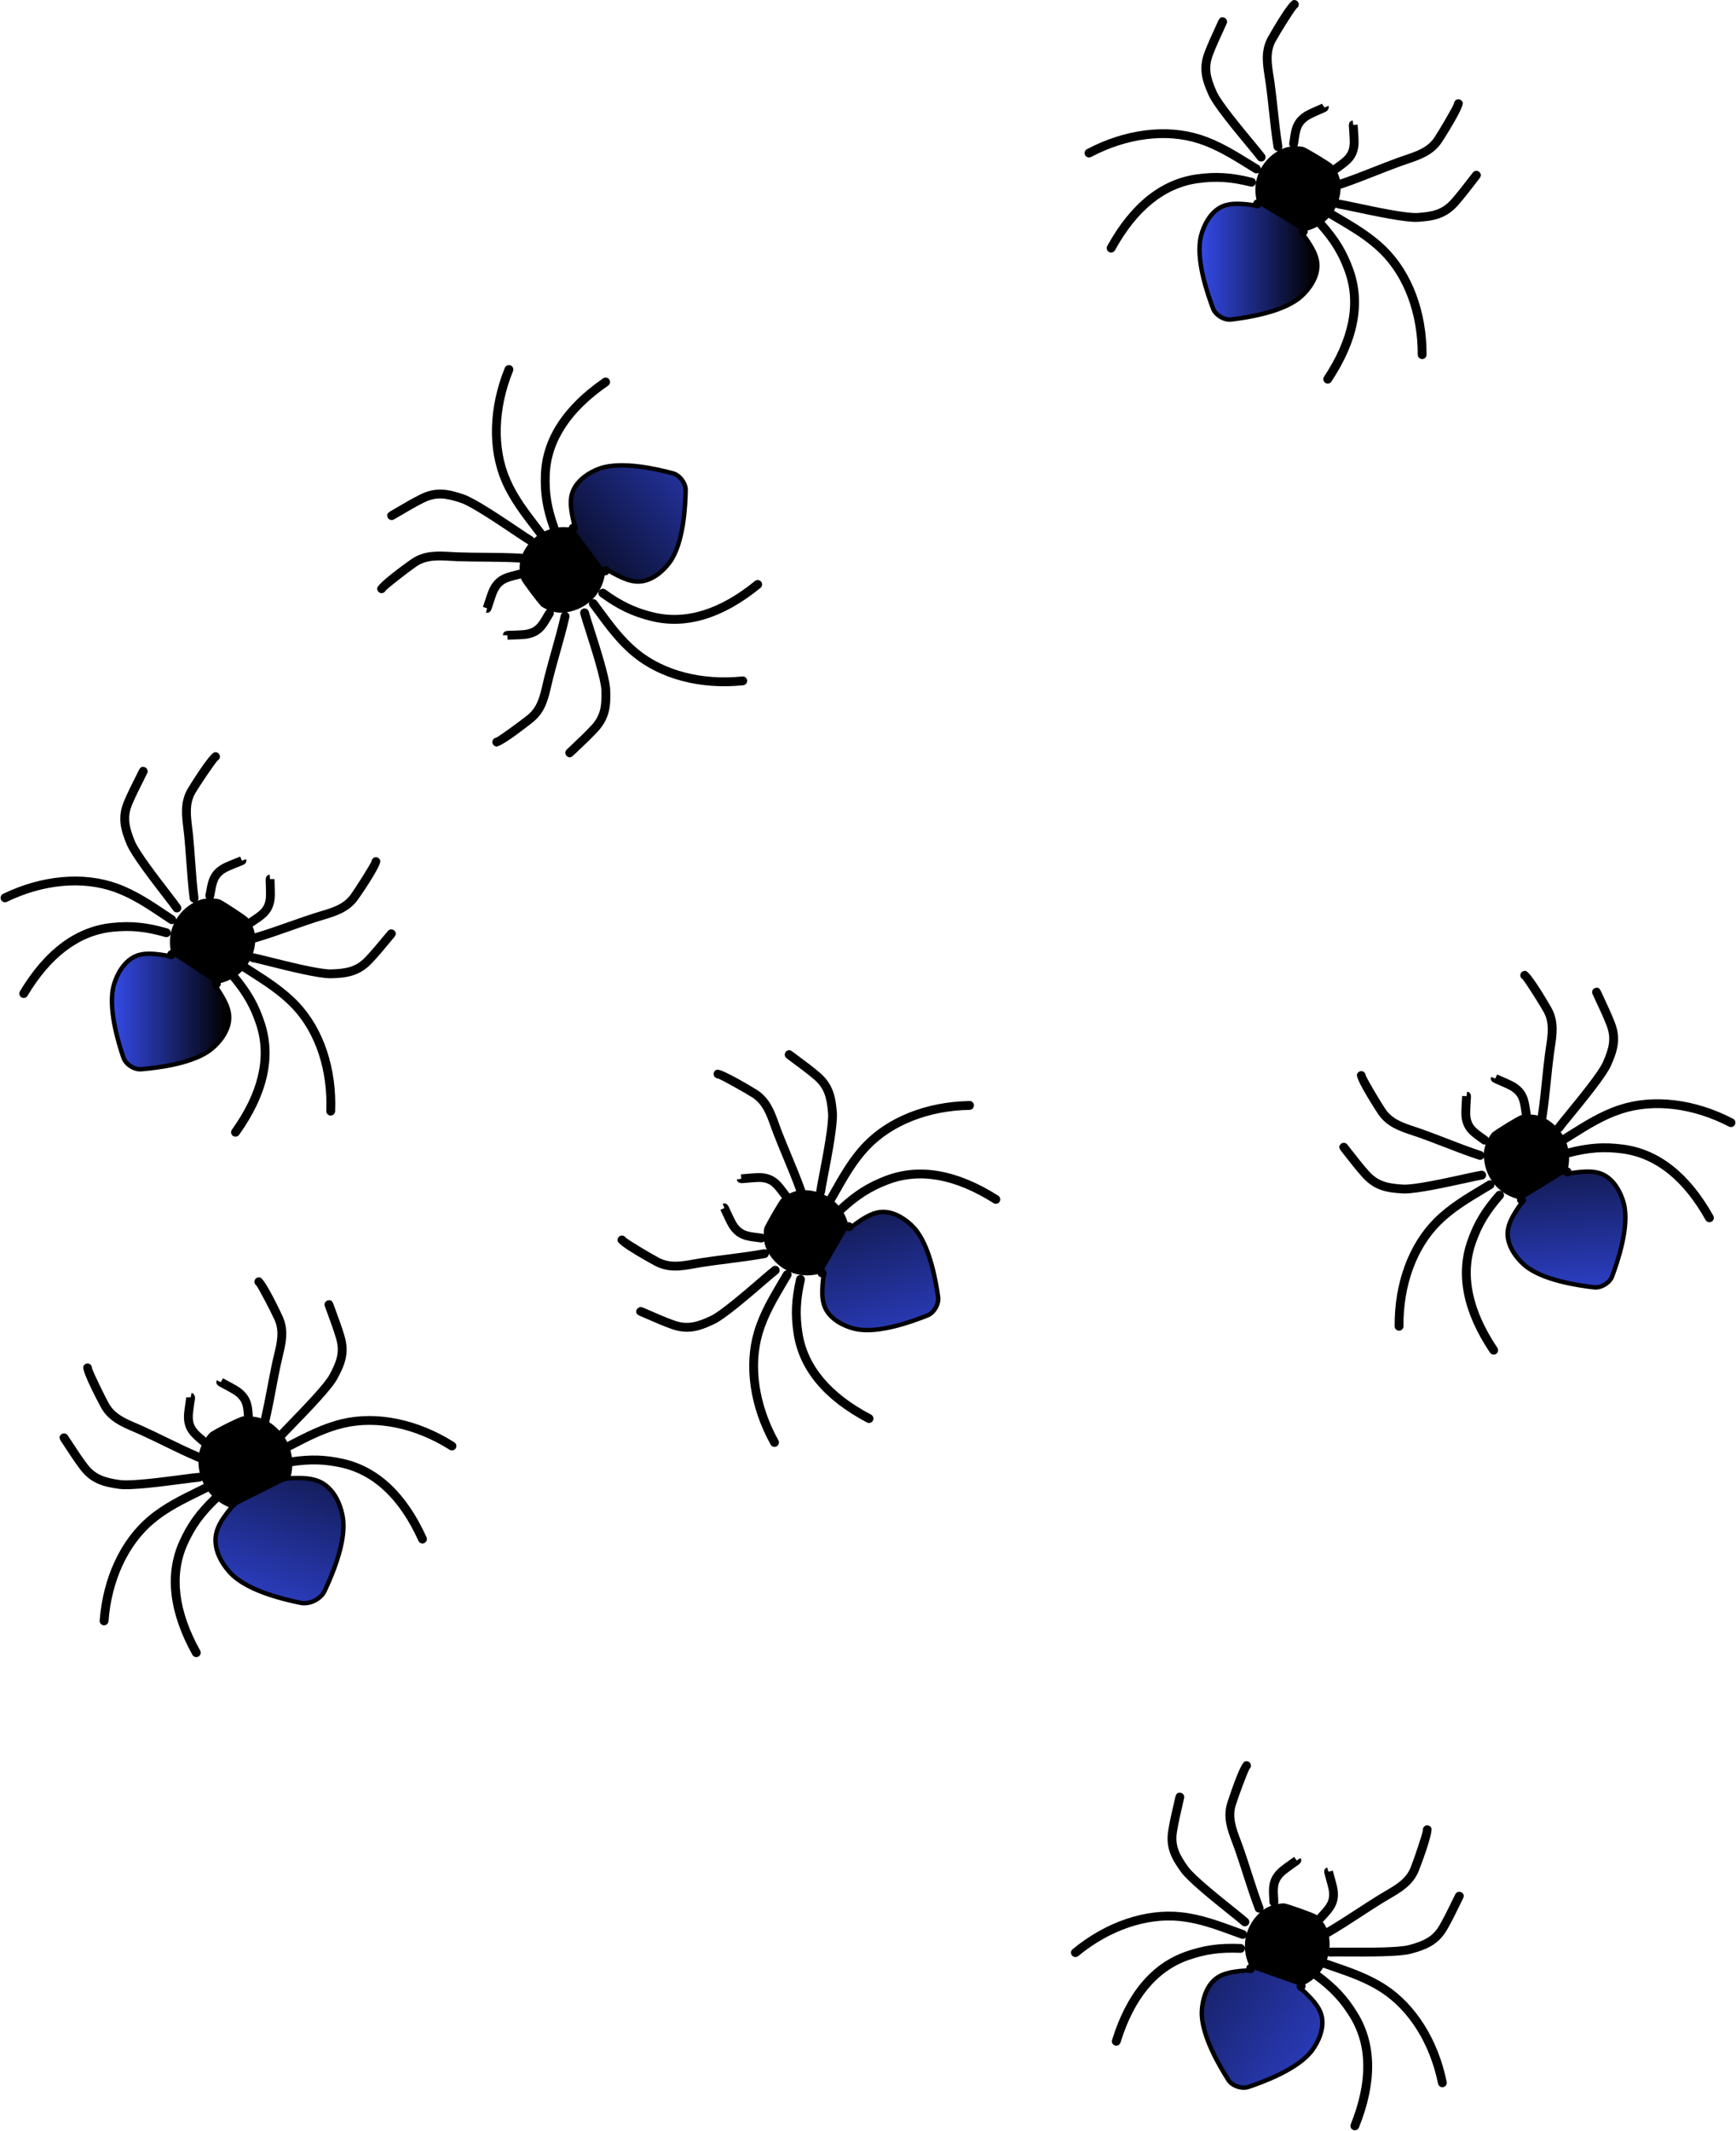 <?xml version="1.0" encoding="UTF-8"?><svg xmlns="http://www.w3.org/2000/svg" xmlns:xlink="http://www.w3.org/1999/xlink" height="496.1" preserveAspectRatio="xMidYMid meet" version="1.0" viewBox="1.5 2.0 404.3 496.1" width="404.3" zoomAndPan="magnify"><g id="change1_1"><path d="M107.631,339.225c-0.105,0.163-0.247,0.288-0.408,0.369c-0.311,0.156-0.696,0.152-1.013-0.049 c-7.992-5.057-16.954-6.927-24.593-5.129c-4.19,0.985-7.917,2.905-11.868,4.945l-0.606,0.312 c0.154,0.53,0.27,1.07,0.344,1.619c4.363-0.632,7.784-0.527,11.838,0.36 c8.272,1.804,14.833,7.945,19.504,18.253c0.227,0.505,0.016,1.097-0.477,1.344 c-0.013,0.006-0.025,0.013-0.038,0.019c-0.517,0.233-1.128,0.004-1.363-0.514 c-4.386-9.682-10.465-15.433-18.065-17.091c-3.856-0.842-7.112-0.929-11.318-0.303 c-0.038,0.759-0.142,1.523-0.335,2.286c0.313-0.013,0.628-0.018,0.943-0.022c2.408-0.04,4.944,0.049,7.126,1.538 c3.239,2.214,4.243,6.275,4.524,7.918c0.706,4.128-0.728,10.038-4.262,17.563c-0.49,1.045-1.445,1.925-2.562,2.487 c-1.116,0.561-2.394,0.802-3.524,0.574c-8.142-1.653-13.74-4.029-16.637-7.063 c-1.152-1.208-3.815-4.438-3.654-8.355c0.108-2.647,1.552-4.731,3.022-6.641c0.188-0.248,0.379-0.496,0.576-0.739 c-0.855-0.354-1.647-0.797-2.368-1.317c-0.028,0.034-0.042,0.076-0.074,0.107 c-3.41,3.276-5.419,6.054-7.161,9.909c-3.206,7.091-2.22,15.398,2.934,24.695 c0.275,0.498,0.095,1.125-0.401,1.401c-0.013,0.006-0.025,0.013-0.038,0.019c-0.492,0.247-1.093,0.063-1.363-0.42 c-5.485-9.898-6.498-18.828-3.008-26.544c1.852-4.101,3.98-7.052,7.575-10.508 c-0.295-0.308-0.571-0.632-0.828-0.97l-1.675,0.822c-3.985,1.949-7.758,3.795-11.05,6.572 c-6.001,5.057-9.849,13.364-10.56,22.794c-0.028,0.374-0.254,0.686-0.565,0.842 c-0.162,0.081-0.347,0.12-0.54,0.107c-0.567-0.044-0.992-0.537-0.949-1.105 c0.752-9.976,4.866-18.801,11.287-24.213c3.484-2.941,7.553-4.923,11.472-6.847l1.48-0.726 c-0.135-0.269-0.259-0.544-0.373-0.824c-0.071,0.066-0.15,0.122-0.237,0.166 c-0.12,0.06-0.254,0.099-0.398,0.108c-0.63,0.04-2.076,0.231-3.906,0.471 c-4.81,0.633-12.082,1.589-14.854,1.197c-3.432-0.485-6.482-1.162-9.041-4.566 c-1.276-1.701-2.457-3.487-3.541-5.165l-0.404-0.607c-0.865-1.296-1.071-1.602-0.567-2.202 c0.367-0.43,1.013-0.491,1.452-0.124c0.104,0.09,0.188,0.194,0.247,0.308c0.086,0.135,0.346,0.523,0.579,0.875 l0.423,0.636c1.062,1.643,2.218,3.393,3.457,5.043c1.903,2.534,4.082,3.255,7.683,3.763 c2.493,0.354,9.881-0.618,14.297-1.199c1.881-0.246,3.369-0.442,4.045-0.485c0.074-0.005,0.14,0.019,0.21,0.029 c-0.195-0.837-0.301-1.712-0.315-2.613c-0.072-0.013-0.144-0.009-0.214-0.039c-2.667-1.129-5.309-2.415-7.866-3.66 c-1.83-0.892-3.659-1.782-5.508-2.622c-0.516-0.234-1.035-0.457-1.553-0.678c-2.843-1.215-5.786-2.473-7.521-5.584 c-0.047-0.084-4.593-8.437-4.136-9.623c0.112-0.283,0.351-0.516,0.645-0.619c0.538-0.183,1.123,0.106,1.305,0.645 c0.041,0.121,0.058,0.245,0.055,0.364c0.344,1.11,2.919,6.409,3.932,8.232c1.39,2.497,3.886,3.563,6.53,4.691 c0.531,0.228,1.067,0.457,1.597,0.698c1.863,0.846,3.708,1.746,5.554,2.643c2.401,1.17,4.88,2.367,7.359,3.432 c0.12-0.556,0.302-1.117,0.545-1.67l-0.627-0.54c-1.799-1.533-3.499-2.981-3.466-6.279 c0.004-0.637,0.183-2.072,0.541-4.386l1.042-0.013l0.184-1.022c0.55,0.1,0.894,0.798,0.807,1.35 c-0.443,2.862-0.514,3.791-0.515,4.089c-0.025,2.337,1.016,3.223,2.74,4.692l0.334,0.288 c0.259-0.362,0.535-0.713,0.841-1.04c0.59-0.636,6.901-3.808,7.763-3.901c0.08-0.009,0.161-0.001,0.241-0.007 c-0.148-2.231-0.25-3.588-2.125-4.953c-0.287-0.209-1.133-0.724-3.54-1.997 c-0.948-0.502-0.82-1.139-0.657-1.472l1.85,0.904l-0.924-0.456l0.505-0.897l0.188,0.101 c1.308,0.691,3.121,1.665,3.792,2.154c2.664,1.942,2.811,4.17,2.968,6.529l0.009,0.13 c0.662,0.076,1.298,0.21,1.902,0.407c0.537-2.359,1.009-4.761,1.451-7.106c0.382-2.017,0.761-4.035,1.194-6.034 c0.123-0.57,0.259-1.136,0.393-1.699c0.672-2.795,1.306-5.434,0.131-8.041c-0.857-1.898-3.573-7.127-4.258-8.066 c-0.097-0.068-0.186-0.156-0.26-0.261c-0.323-0.468-0.206-1.109,0.262-1.432c0.259-0.175,0.588-0.228,0.882-0.148 c1.225,0.341,5.214,8.974,5.253,9.06c1.462,3.251,0.715,6.362-0.006,9.369c-0.132,0.548-0.263,1.098-0.383,1.651 c-0.429,1.985-0.807,3.983-1.183,5.984c-0.472,2.504-0.973,5.079-1.562,7.612c0.891,0.589,1.676,1.265,2.356,2.006 c0.538-0.574,1.281-1.342,2.167-2.257c3.101-3.197,8.29-8.545,9.494-10.757c1.743-3.196,2.462-5.373,1.566-8.411 c-0.585-1.979-1.299-3.951-1.985-5.785l-0.257-0.717c-0.143-0.396-0.299-0.838-0.356-0.987 c-0.056-0.116-0.089-0.245-0.1-0.382c-0.033-0.571,0.402-1.055,0.966-1.091c0.782-0.047,0.905,0.301,1.429,1.769 l0.245,0.685c0.701,1.873,1.429,3.886,2.033,5.925c1.202,4.081-0.073,6.934-1.731,9.98 c-1.339,2.458-6.446,7.722-9.825,11.204c-1.026,1.058-1.864,1.923-2.374,2.48c0.201,0.317,0.39,0.638,0.557,0.97 l0.414-0.213c3.882-1.996,7.901-4.079,12.34-5.119c8.175-1.923,17.711,0.042,26.165,5.392 C107.793,338.108,107.934,338.744,107.631,339.225z M291.902,36.133c1.177,1.422,2.108,2.544,2.478,3.057 c0.084,0.117,0.188,0.21,0.303,0.28c0.342,0.207,0.789,0.203,1.134-0.045c0.462-0.332,0.567-0.976,0.235-1.437 c-0.396-0.55-1.354-1.705-2.563-3.167c-2.842-3.43-7.596-9.167-8.623-11.467 c-1.486-3.32-2.035-5.548-0.903-8.508c0.738-1.927,1.604-3.837,2.43-5.611l0.313-0.697 c0.173-0.384,0.364-0.811,0.432-0.956c0.065-0.111,0.108-0.237,0.129-0.373c0.077-0.567-0.319-1.081-0.878-1.163 c-0.776-0.108-0.926,0.23-1.563,1.651l-0.299,0.665c-0.844,1.811-1.727,3.761-2.489,5.747 c-1.52,3.978-0.471,6.92,0.946,10.084C284.127,26.749,288.806,32.397,291.902,36.133z M254.586,38.521 c0.298,0.18,0.682,0.205,1.013,0.03c8.363-4.417,17.444-5.579,24.918-3.189c4.103,1.309,7.674,3.521,11.445,5.858 l1.629,1.006c0.002,0.001,0.003,0.002,0.005,0.003c0.342,0.207,0.752,0.181,1.071-0.016 c-0.805,1.916-1.024,4.068-0.559,6.237c-0.251,0.065-0.478,0.222-0.623,0.462c-0.063,0.104-0.095,0.216-0.118,0.329 c-0.465-0.072-0.934-0.129-1.401-0.172c-2.259-0.216-4.578-0.328-6.62,0.843c-2.437,1.397-3.976,4.259-4.642,6.9 c-1.389,5.495,1.573,13.879,2.836,17.227c0.653,1.729,2.91,3.094,4.742,2.869 c3.552-0.436,12.355-1.703,16.577-5.485c2.028-1.818,3.848-4.509,3.954-7.316c0.09-2.351-1.087-4.354-2.325-6.253 c-0.257-0.396-0.525-0.785-0.804-1.164c0.088-0.072,0.173-0.152,0.235-0.256c0.145-0.239,0.178-0.513,0.12-0.765 c0.796-0.222,1.542-0.532,2.238-0.91c0.027,0.04,0.039,0.086,0.072,0.122c3.144,3.532,4.929,6.459,6.364,10.439 c2.641,7.317,1.006,15.524-4.857,24.39c-0.314,0.475-0.183,1.114,0.29,1.428c0.012,0.007,0.024,0.015,0.036,0.022 c0.471,0.285,1.085,0.149,1.392-0.312c6.241-9.441,7.95-18.263,5.075-26.227 c-1.517-4.21-3.398-7.308-6.676-11.006c0.336-0.281,0.649-0.587,0.946-0.907l1.509,0.893 c3.829,2.26,7.438,4.393,10.502,7.417c5.587,5.511,8.773,14.093,8.745,23.55c-0.001,0.375,0.2,0.704,0.497,0.883 c0.155,0.094,0.336,0.147,0.53,0.149c0.568,0.001,1.031-0.457,1.033-1.027c0.03-10.004-3.381-19.124-9.359-25.022 c-3.243-3.205-7.145-5.499-10.901-7.724l-1.308-0.774c0.153-0.251,0.294-0.51,0.426-0.775 c0.041,0.034,0.077,0.073,0.122,0.101c0.115,0.07,0.246,0.118,0.389,0.139c0.625,0.089,2.051,0.393,3.857,0.775 c4.746,1.007,11.921,2.53,14.714,2.356c3.461-0.217,6.555-0.655,9.37-3.845c1.405-1.597,2.722-3.284,3.935-4.874 l0.449-0.572c0.964-1.224,1.193-1.513,0.737-2.151c-0.331-0.459-0.972-0.569-1.438-0.238 c-0.11,0.081-0.202,0.179-0.27,0.288c-0.096,0.128-0.386,0.495-0.646,0.827l-0.47,0.599 c-1.188,1.556-2.478,3.211-3.842,4.759c-2.095,2.375-4.321,2.925-7.954,3.15 c-2.513,0.158-9.803-1.389-14.159-2.314c-1.857-0.392-3.325-0.704-3.995-0.8 c-0.035-0.005-0.066,0.007-0.1,0.006c0.237-0.819,0.381-1.682,0.428-2.576c0.066-0.008,0.131,0.002,0.196-0.02 c2.747-0.916,5.482-1.993,8.128-3.034c1.894-0.746,3.787-1.49,5.696-2.183c0.532-0.193,1.067-0.374,1.602-0.554 c2.929-0.989,5.962-2.013,7.936-4.981c0.052-0.079,5.238-8.05,4.875-9.268c-0.089-0.291-0.309-0.542-0.595-0.668 c-0.522-0.224-1.127,0.018-1.352,0.541c-0.05,0.118-0.077,0.24-0.083,0.359 c-0.43,1.079-3.412,6.161-4.563,7.897c-1.582,2.382-4.153,3.25-6.878,4.168c-0.547,0.186-1.099,0.372-1.647,0.571 c-1.924,0.698-3.834,1.45-5.744,2.201c-2.529,0.996-5.14,2.016-7.74,2.894c-0.128-0.54-0.315-1.071-0.549-1.581 c0.041-0.023,0.086-0.037,0.124-0.067l0.815-0.597c1.913-1.388,3.721-2.698,3.948-5.987 c0.057-0.828-0.083-2.882-0.194-4.357l-0.014-0.213l-1.029,0.05l0.106,1.025l-0.219-2.047 c-0.369,0.04-0.976,0.27-0.897,1.34c0.203,2.715,0.217,3.705,0.193,4.06c-0.16,2.331-1.267,3.132-3.101,4.462 l-0.785,0.576c-0.041-0.053-0.079-0.111-0.12-0.163c-0.376-0.474-6.226-4.013-6.821-4.126 c-0.449-0.086-0.92-0.137-1.398-0.155c0.084-0.122,0.149-0.258,0.174-0.414l0.156-1.036 c0.327-2.242,0.522-3.595,2.514-4.817c0.253-0.157,1.077-0.592,3.736-1.74c0.514-0.22,0.922-0.883,0.714-1.401 l-0.963,0.388l-0.566-0.875c-2.15,0.928-3.46,1.54-4.001,1.875c-2.809,1.727-3.131,3.937-3.471,6.275 l-0.151,0.999c-0.052,0.314,0.047,0.617,0.241,0.84c-0.711,0.099-1.393,0.296-2.022,0.584 c0.14-0.209,0.209-0.466,0.166-0.734c-0.455-2.803-0.769-5.698-1.072-8.5c-0.223-2.041-0.443-4.082-0.718-6.109 c-0.078-0.578-0.17-1.153-0.259-1.724c-0.452-2.839-0.877-5.519,0.497-8.025c1.004-1.827,4.12-6.828,4.877-7.709 c0.102-0.06,0.198-0.141,0.279-0.24c0.358-0.441,0.292-1.09-0.149-1.448c-0.244-0.195-0.568-0.273-0.868-0.217 c-1.247,0.244-5.9,8.538-5.946,8.623c-1.711,3.124-1.21,6.285-0.726,9.339c0.089,0.556,0.176,1.115,0.253,1.676 c0.273,2.012,0.493,4.034,0.711,6.058c0.306,2.827,0.623,5.749,1.087,8.607c0.05,0.31,0.234,0.565,0.484,0.716 c0.153,0.093,0.332,0.129,0.517,0.132c-1.726,1.042-3.073,2.453-3.967,4.085c-0.029-0.311-0.183-0.607-0.47-0.783 l-1.62-1.001c-3.714-2.294-7.558-4.684-11.902-6.069c-7.999-2.557-17.66-1.343-26.506,3.328 c-0.504,0.266-0.695,0.889-0.43,1.392C254.299,38.291,254.431,38.427,254.586,38.521z M292.721,45.427 c0.551,0.138,1.111-0.198,1.248-0.749c0.138-0.551-0.195-1.112-0.749-1.248 c-4.865-1.215-8.504-1.45-12.978-0.833c-8.39,1.15-15.412,6.761-20.872,16.672 c-0.266,0.486-0.102,1.092,0.37,1.378c0.012,0.007,0.024,0.015,0.036,0.022c0.498,0.273,1.124,0.092,1.399-0.406 c5.128-9.31,11.637-14.566,19.347-15.625C284.712,44.06,288.133,44.283,292.721,45.427z M340.678,442.708 c-0.132,0.116-0.23,0.259-0.288,0.413c-0.065,0.141-0.269,0.548-0.456,0.922l-0.35,0.704 c-0.844,1.754-1.769,3.628-2.803,5.436c-1.568,2.749-3.628,3.736-7.153,4.692 c-2.432,0.66-9.89,0.618-14.347,0.592c-1.892-0.011-3.387-0.021-4.062,0.021 c-0.035,0.002-0.064,0.021-0.098,0.026c0.067-0.843,0.034-1.708-0.098-2.586c0.062-0.021,0.123-0.047,0.182-0.081 c2.501-1.451,4.959-3.055,7.337-4.605c1.709-1.114,3.415-2.229,5.149-3.294c0.483-0.297,0.971-0.582,1.457-0.865 c2.672-1.562,5.436-3.175,6.769-6.482c0.035-0.089,3.506-8.943,2.903-10.06c-0.147-0.27-0.421-0.474-0.721-0.534 c-0.56-0.109-1.1,0.251-1.212,0.808c-0.024,0.124-0.027,0.247-0.006,0.365c-0.205,1.144-2.099,6.721-2.874,8.654 c-1.07,2.651-3.415,4.021-5.897,5.47c-0.5,0.292-1.002,0.585-1.497,0.89c-1.748,1.076-3.472,2.199-5.196,3.324 c-2.271,1.482-4.619,3.006-6.983,4.389c-0.237-0.508-0.531-0.996-0.868-1.453c0.036-0.031,0.085-0.039,0.117-0.077 l0.678-0.748c1.595-1.744,3.102-3.394,2.657-6.664c-0.11-0.816-0.658-2.789-1.06-4.204l-0.063-0.225 l-0.997,0.254l-0.32-0.979c-0.43,0.141-0.882,0.517-0.599,1.512c0.595,2.094,0.932,3.411,1.001,3.918 c0.313,2.314-0.611,3.324-2.139,4.997l-0.65,0.72c-0.051-0.044-0.1-0.093-0.151-0.136 c-0.464-0.388-6.908-2.673-7.513-2.664c-0.459,0.006-0.932,0.052-1.406,0.131c0.059-0.137,0.1-0.284,0.093-0.443 l-0.056-1.044c-0.134-2.262-0.216-3.626,1.49-5.227c0.258-0.245,1.035-0.864,3.265-2.429 c0.908-0.635,0.626-1.286,0.462-1.538l-0.862,0.561l-0.011,0.006l-0.601-0.834l-0.169,0.119 c-1.213,0.851-2.892,2.044-3.498,2.614c-2.406,2.258-2.274,4.489-2.132,6.848l0.053,1.009 c0.014,0.321,0.181,0.589,0.419,0.768c-0.681,0.241-1.313,0.573-1.875,0.984c0.094-0.232,0.11-0.497,0.013-0.751 c-1.012-2.655-1.905-5.431-2.768-8.114c-0.628-1.952-1.256-3.905-1.934-5.833 c-0.194-0.548-0.398-1.091-0.601-1.63c-1.016-2.692-1.975-5.233-1.134-7.968c0.615-1.99,2.656-7.514,3.218-8.533 c0.091-0.08,0.167-0.178,0.226-0.289c0.264-0.504,0.069-1.128-0.434-1.39c-0.271-0.142-0.593-0.159-0.896-0.037 c-1.173,0.49-4.052,9.552-4.082,9.644c-1.048,3.408,0.083,6.403,1.177,9.301c0.197,0.524,0.396,1.051,0.583,1.585 c0.673,1.913,1.295,3.846,1.917,5.781c0.871,2.708,1.772,5.511,2.805,8.219c0.179,0.471,0.669,0.717,1.149,0.628 c-1.479,1.369-2.514,3.022-3.06,4.8c-0.091-0.299-0.301-0.558-0.617-0.673l-1.784-0.652 c-4.107-1.505-8.355-3.062-12.889-3.542c-8.346-0.887-17.568,2.246-25.288,8.609 c-0.44,0.362-0.501,1.01-0.14,1.448c0.36,0.436,1.01,0.501,1.448,0.14c7.301-6.012,15.96-8.983,23.764-8.149 c4.28,0.454,8.223,1.899,12.397,3.429l1.793,0.653c0.222,0.081,0.454,0.079,0.662,0.013 c0.143-0.045,0.274-0.124,0.386-0.228c-0.398,2.035-0.176,4.181,0.715,6.207c-0.232,0.115-0.423,0.313-0.517,0.577 c-0.041,0.115-0.05,0.231-0.05,0.346c-0.47,0.024-0.941,0.062-1.407,0.115 c-2.256,0.245-4.55,0.603-6.314,2.162c-2.105,1.861-3.035,4.974-3.154,7.695 c-0.251,5.662,4.342,13.276,6.255,16.3c0.989,1.562,3.474,2.443,5.224,1.852 c3.391-1.144,11.757-4.162,15.129-8.718c1.619-2.189,2.858-5.193,2.396-7.964 c-0.386-2.321-1.944-4.045-3.539-5.656c-0.335-0.339-0.678-0.669-1.032-0.986c0.072-0.089,0.148-0.177,0.189-0.292 c0.093-0.263,0.071-0.537-0.037-0.772c0.734-0.378,1.401-0.831,2.006-1.341c0.034,0.034,0.055,0.076,0.095,0.106 c3.792,2.821,6.13,5.328,8.34,8.938c4.065,6.636,4.122,15.002,0.168,24.869 c-0.212,0.527,0.045,1.127,0.572,1.339c0.232,0.093,0.476,0.095,0.696,0.025c0.282-0.09,0.524-0.302,0.643-0.597 c4.209-10.505,4.1-19.492-0.324-26.71c-2.335-3.82-4.802-6.474-8.759-9.434 c0.273-0.343,0.517-0.706,0.743-1.08l1.658,0.571c4.202,1.441,8.172,2.801,11.78,5.145 c6.585,4.269,11.44,12.033,13.322,21.299c0.112,0.557,0.657,0.916,1.214,0.803 c0.038-0.008,0.073-0.017,0.109-0.028c0.494-0.157,0.801-0.665,0.694-1.185 c-1.989-9.804-7.173-18.048-14.218-22.618c-3.82-2.48-8.098-3.946-12.234-5.363l-1.438-0.497 c0.1-0.28,0.187-0.564,0.263-0.853c0.165,0.09,0.346,0.152,0.546,0.14c0.629-0.04,2.082-0.03,3.921-0.019 c4.856,0.028,12.196,0.07,14.9-0.662c0.537-0.148,1.066-0.297,1.579-0.461c2.694-0.858,5.052-2.099,6.821-5.199 c1.067-1.865,2.009-3.776,2.873-5.568l0.334-0.674c0.687-1.375,0.811-1.621,0.356-2.15 C341.756,442.381,341.106,442.341,340.678,442.708z M287.666,447.728c1.4,1.122,2.607,2.09,3.055,2.503 c0.283,0.26,0.67,0.333,1.011,0.225c0.165-0.052,0.32-0.148,0.444-0.283c0.386-0.418,0.36-1.071-0.058-1.454 c-0.501-0.461-1.675-1.404-3.163-2.597c-3.471-2.782-9.28-7.437-10.749-9.479 c-2.125-2.955-3.112-5.027-2.6-8.151c0.334-2.037,0.797-4.082,1.246-5.985l0.162-0.712 c0.091-0.417,0.195-0.891,0.236-1.054c0.041-0.123,0.06-0.255,0.052-0.394c-0.037-0.566-0.525-0.998-1.094-0.962 c-0.772,0.054-0.863,0.416-1.205,1.967l-0.153,0.68c-0.46,1.942-0.933,4.028-1.274,6.129 c-0.687,4.197,0.932,6.869,2.959,9.687C278.168,440.115,283.884,444.697,287.666,447.728z M290.356,456.676 c0.571,0.023,1.048-0.418,1.073-0.985c0.024-0.569-0.418-1.049-0.985-1.073 c-5.004-0.208-8.608,0.309-12.88,1.804c-7.983,2.823-13.729,9.733-17.076,20.54 c-0.169,0.543,0.135,1.12,0.678,1.288c0.208,0.065,0.422,0.06,0.617-0.003c0.308-0.098,0.569-0.342,0.671-0.676 c3.144-10.151,8.458-16.615,15.795-19.207C282.236,456.968,285.635,456.478,290.356,456.676z M233.976,280.387 c-9.555-6.06-18.408-7.598-26.318-4.568c-4.177,1.598-7.239,3.537-10.876,6.885 c-0.288-0.331-0.599-0.637-0.925-0.928l0.871-1.534c2.184-3.865,4.245-7.516,7.207-10.635 c5.403-5.692,13.924-9.044,23.377-9.197c0.569-0.01,1.024-0.478,1.013-1.046c-0.01-0.569-0.505-1.082-1.046-1.014 c-10.003,0.163-19.058,3.748-24.837,9.838c-3.137,3.302-5.359,7.237-7.508,11.041l-0.754,1.331 c-0.256-0.149-0.519-0.287-0.789-0.414c0.118-0.145,0.21-0.314,0.234-0.513c0.074-0.605,0.366-2.125,0.704-3.885 c0.913-4.761,2.294-11.958,2.067-14.743c-0.28-3.457-0.776-6.541-4.023-9.298 c-1.619-1.369-3.332-2.652-4.946-3.837l-0.573-0.432c-1.251-0.947-1.508-1.142-2.129-0.734 c-0.472,0.316-0.601,0.955-0.285,1.428c0.086,0.129,0.195,0.231,0.32,0.308c0.131,0.092,0.513,0.384,0.853,0.641 l0.599,0.45c1.583,1.16,3.261,2.419,4.832,3.746c2.417,2.053,3.008,4.269,3.304,7.894 c0.203,2.505-1.2,9.818-2.039,14.188c-0.358,1.872-0.643,3.35-0.724,4.023 c-0.004,0.035,0.009,0.066,0.008,0.1c-0.823-0.222-1.687-0.348-2.582-0.378 c-0.01-0.065-0.005-0.129-0.028-0.193c-0.967-2.725-2.093-5.435-3.183-8.057 c-0.784-1.884-1.566-3.766-2.296-5.664c-0.203-0.527-0.394-1.06-0.583-1.587 c-1.048-2.913-2.127-5.928-5.135-7.842c-0.082-0.052-8.182-5.043-9.358-4.699 c-0.291,0.092-0.543,0.324-0.657,0.607c-0.215,0.525,0.038,1.126,0.565,1.341c0.119,0.048,0.241,0.072,0.362,0.076 c1.09,0.41,6.227,3.294,7.983,4.412c2.413,1.536,3.332,4.094,4.303,6.8c0.195,0.543,0.39,1.088,0.599,1.631 c0.736,1.914,1.526,3.814,2.316,5.714c1.041,2.505,2.11,5.091,3.038,7.669c-0.54,0.139-1.07,0.337-1.578,0.583 c-0.024-0.041-0.033-0.087-0.063-0.125l-0.611-0.802c-1.426-1.888-2.771-3.67-6.066-3.833 c-0.798-0.036-2.708,0.125-4.287,0.269l-0.267,0.024l0.062,1.028l-1.019,0.143 c0.09,0.645,0.577,0.929,1.415,0.857c2.15-0.201,3.501-0.28,3.995-0.266c2.332,0.117,3.157,1.208,4.522,3.016 l0.59,0.771c-0.053,0.042-0.11,0.081-0.161,0.124c-0.467,0.385-3.892,6.303-3.993,6.899 c-0.077,0.45-0.119,0.922-0.129,1.401c-0.124-0.082-0.262-0.145-0.419-0.167l-1.035-0.137 c-2.248-0.281-3.605-0.45-4.866-2.419c-0.191-0.296-0.653-1.166-1.778-3.631c-0.452-0.991-1.098-0.903-1.438-0.76 l0.396,0.963l-0.929,0.44l0.097,0.211c0.611,1.339,1.474,3.199,1.918,3.889c1.782,2.779,3.997,3.056,6.344,3.352 l1.001,0.131c0.048,0.006,0.099,0.01,0.147,0.01c0.261,0,0.501-0.102,0.686-0.27 c0.113,0.711,0.323,1.392,0.625,2.017c-0.214-0.136-0.474-0.201-0.738-0.157c-2.797,0.511-5.688,0.881-8.483,1.239 c-2.035,0.261-4.07,0.521-6.088,0.834c-0.575,0.088-1.148,0.191-1.717,0.294c-2.827,0.505-5.501,0.983-8.037-0.342 c-1.846-0.969-6.903-3.989-7.8-4.727c-0.064-0.103-0.145-0.197-0.245-0.276 c-0.448-0.35-1.094-0.276-1.446,0.175c-0.189,0.241-0.263,0.573-0.199,0.873c0.265,1.241,8.648,5.733,8.735,5.779 c1.572,0.822,3.143,1.096,4.699,1.096c1.57,0,3.127-0.28,4.655-0.551c0.553-0.101,1.11-0.199,1.669-0.286 c2.003-0.312,4.019-0.569,6.036-0.826c2.823-0.362,5.741-0.736,8.592-1.255c0.498-0.091,0.826-0.531,0.825-1.021 c1.077,1.709,2.515,3.031,4.167,3.894c-0.312,0.034-0.607,0.19-0.779,0.483l-0.957,1.621 c-2.236,3.766-4.546,7.661-5.849,12.034c-2.403,8.047-1.003,17.682,3.838,26.439 c0.187,0.34,0.539,0.531,0.901,0.531c0.169,0,0.34-0.042,0.499-0.129c0.497-0.276,0.678-0.901,0.402-1.399 c-4.576-8.274-5.913-17.332-3.666-24.852c1.229-4.13,3.374-7.745,5.644-11.572l0.965-1.631 c0.203-0.347,0.171-0.759-0.034-1.076c1.931,0.768,4.087,0.945,6.245,0.439c0.07,0.249,0.231,0.473,0.472,0.613 c0.106,0.061,0.219,0.095,0.333,0.115c-0.062,0.466-0.111,0.934-0.144,1.401c-0.172,2.263-0.239,4.583,0.971,6.603 c1.444,2.41,4.335,3.893,6.988,4.508c5.521,1.283,13.846-1.841,17.169-3.168c1.716-0.686,3.038-2.969,2.776-4.797 c-0.504-3.542-1.941-12.32-5.804-16.468c-1.856-1.993-4.582-3.76-7.391-3.812c-2.353-0.045-4.332,1.171-6.208,2.445 c-0.391,0.265-0.775,0.54-1.148,0.827c-0.074-0.087-0.156-0.17-0.26-0.231c-0.241-0.14-0.517-0.168-0.768-0.105 c-0.237-0.791-0.561-1.53-0.952-2.217c0.039-0.027,0.084-0.041,0.12-0.074c3.47-3.213,6.364-5.053,10.313-6.565 c7.267-2.785,15.505-1.305,24.481,4.383c0.481,0.306,1.116,0.165,1.42-0.318 C234.6,281.326,234.457,280.691,233.976,280.387z M182.663,298.574c0.454-0.342,0.547-0.985,0.207-1.442 c-0.344-0.457-0.987-0.547-1.442-0.207c-0.543,0.406-1.681,1.387-3.121,2.628 c-3.372,2.905-9.016,7.767-11.294,8.841c-3.296,1.548-5.511,2.141-8.487,1.064 c-1.948-0.702-3.871-1.53-5.654-2.32l-0.704-0.3c-0.388-0.165-0.822-0.348-0.967-0.414 c-0.605-0.34-1.526,0.151-1.526,0.901c0,0.692,0.225,0.786,1.689,1.407l0.672,0.287 c1.822,0.806,3.782,1.651,5.791,2.377c1.319,0.474,2.519,0.674,3.651,0.674c2.3,0,4.309-0.822,6.412-1.814 c2.531-1.192,8.087-5.978,11.763-9.145C181.052,299.905,182.156,298.952,182.663,298.574z M204.37,331.367 c-9.406-4.95-14.787-11.357-15.991-19.044c-0.657-4.18-0.503-7.605,0.553-12.213 c0.127-0.553-0.219-1.106-0.774-1.232c-0.559-0.133-1.108,0.221-1.233,0.774c-1.12,4.886-1.283,8.53-0.581,12.991 c1.311,8.365,7.054,15.275,17.069,20.546c0.153,0.08,0.316,0.119,0.479,0.119c0.37,0,0.726-0.199,0.911-0.551 C205.068,332.254,204.875,331.633,204.37,331.367z M405.109,262.475c-8.875-4.619-18.543-5.773-26.527-3.167 c-4.337,1.416-8.174,3.824-11.881,6.155l-1.27,0.795c-0.154-0.253-0.32-0.499-0.496-0.739 c0.174-0.071,0.334-0.177,0.451-0.342c0.364-0.515,1.289-1.643,2.459-3.07c3.072-3.756,7.715-9.432,8.843-11.994 c1.395-3.175,2.427-6.125,0.883-10.09c-0.776-1.991-1.673-3.931-2.523-5.726l-0.261-0.575 c-0.708-1.554-0.839-1.828-1.597-1.735c-0.563,0.07-0.963,0.585-0.893,1.15c0.018,0.145,0.064,0.278,0.135,0.396 c0.078,0.157,0.296,0.639,0.48,1.042l0.274,0.601c0.837,1.765,1.713,3.663,2.467,5.596 c1.148,2.952,0.615,5.182-0.851,8.513c-1.014,2.304-5.733,8.071-8.552,11.517 c-1.202,1.47-2.151,2.632-2.546,3.185c-0.02,0.028-0.024,0.062-0.041,0.091c-0.617-0.585-1.315-1.107-2.085-1.558 c0.023-0.062,0.054-0.119,0.065-0.186c0.442-2.847,0.74-5.757,1.029-8.572c0.207-2.039,0.416-4.078,0.68-6.104 c0.072-0.563,0.157-1.122,0.241-1.679c0.467-3.06,0.947-6.221-0.784-9.336c-0.046-0.082-4.749-8.347-5.996-8.582 c-0.306-0.06-0.631,0.026-0.867,0.219c-0.438,0.362-0.503,1.009-0.143,1.45c0.083,0.099,0.179,0.179,0.283,0.239 c0.76,0.877,3.907,5.857,4.924,7.677c1.387,2.497,0.979,5.18,0.547,8.021c-0.086,0.573-0.175,1.15-0.249,1.727 c-0.266,2.045-0.475,4.102-0.686,6.159c-0.276,2.691-0.567,5.469-0.977,8.172 c-0.541-0.134-1.099-0.203-1.663-0.228c-0-0.054,0.015-0.106,0.005-0.162l-0.159-1.001 c-0.354-2.336-0.69-4.542-3.509-6.251c-0.7-0.424-2.576-1.239-3.927-1.814l-0.223-0.095l-0.43,0.935 l0.959,0.372l-1.922-0.738c-0.159,0.422-0.149,1.011,0.81,1.42c1.997,0.851,3.229,1.416,3.666,1.681 c1.997,1.21,2.202,2.56,2.542,4.798l0.152,0.973c-0.066,0.011-0.137,0.012-0.201,0.024 c-0.594,0.117-6.422,3.691-6.795,4.167c-0.282,0.359-0.545,0.753-0.781,1.17c-0.07-0.13-0.161-0.249-0.287-0.342 l-0.847-0.613c-1.844-1.319-2.956-2.115-3.129-4.444c-0.028-0.356-0.02-1.347,0.165-4.066 c0.074-1.068-0.537-1.291-0.907-1.329l-0.105,1.024v0.012l-1.028-0.056l-0.014,0.209 c-0.101,1.474-0.227,3.531-0.167,4.359c0.247,3.289,2.063,4.588,3.985,5.966l0.818,0.591 c0.185,0.137,0.4,0.203,0.613,0.203c0.083,0,0.159-0.036,0.239-0.056c-0.239,0.675-0.39,1.372-0.426,2.061 c-0.123-0.206-0.309-0.377-0.556-0.457c-2.694-0.881-5.405-1.928-8.027-2.94 c-1.92-0.742-3.841-1.484-5.775-2.172c-0.551-0.197-1.104-0.38-1.653-0.561c-2.728-0.903-5.306-1.755-6.901-4.126 c-1.162-1.727-4.174-6.788-4.611-7.866c-0.006-0.121-0.034-0.241-0.085-0.358 c-0.223-0.521-0.837-0.764-1.353-0.537c-0.281,0.121-0.507,0.378-0.593,0.672c-0.358,1.222,4.88,9.159,4.932,9.239 c1.989,2.954,5.025,3.959,7.962,4.93c0.535,0.177,1.074,0.354,1.609,0.545c1.918,0.684,3.82,1.417,5.724,2.154 c2.646,1.021,5.385,2.079,8.129,2.978c0.107,0.034,0.213,0.05,0.32,0.05c0.373,0,0.712-0.211,0.894-0.544 c0.135,2.009,0.77,3.85,1.808,5.391c-0.29-0.116-0.623-0.115-0.91,0.057l-1.631,0.979 c-3.752,2.248-7.633,4.57-10.856,7.794c-5.942,5.932-9.298,15.074-9.205,25.08 c0.006,0.565,0.464,1.019,1.029,1.019c0.002,0,0.006,0,0.01,0c0.567-0.006,1.025-0.471,1.019-1.04 c-0.086-9.454,3.048-18.058,8.602-23.604c3.044-3.042,6.645-5.2,10.458-7.482l1.639-0.985 c0.344-0.209,0.511-0.586,0.482-0.96c1.333,1.594,3.144,2.775,5.284,3.357c-0.057,0.253-0.021,0.527,0.125,0.766 c0.063,0.103,0.16,0.166,0.249,0.238c-0.282,0.386-0.551,0.782-0.807,1.183 c-1.228,1.908-2.392,3.917-2.289,6.269c0.123,2.807,1.96,5.487,4.001,7.291c4.245,3.756,13.054,4.97,16.608,5.384 c1.836,0.213,4.085-1.166,4.725-2.898c1.242-3.356,4.155-11.759,2.733-17.245 c-0.684-2.636-2.241-5.488-4.687-6.87c-2.048-1.159-4.368-1.032-6.623-0.804c-0.47,0.047-0.939,0.106-1.405,0.181 c-0.024-0.112-0.057-0.224-0.12-0.328c-0.145-0.238-0.373-0.393-0.623-0.457c0.168-0.809,0.235-1.613,0.218-2.405 c0.048-0.005,0.094,0.005,0.142-0.008c4.574-1.174,7.997-1.418,12.193-0.865 c7.715,1.009,14.258,6.227,19.446,15.505c0.189,0.338,0.539,0.527,0.899,0.527c0.171,0,0.344-0.042,0.503-0.131 c0.497-0.278,0.673-0.905,0.396-1.401c-5.524-9.877-12.581-15.442-20.974-16.542 c-4.441-0.582-8.054-0.333-12.843,0.882c-0.095-0.428-0.223-0.846-0.372-1.256l1.469-0.919 c3.768-2.369,7.327-4.605,11.425-5.94c7.462-2.439,16.548-1.327,24.939,3.034c0.501,0.259,1.124,0.07,1.387-0.438 C405.811,263.358,405.614,262.736,405.109,262.475z M315.029,268.25c-0.47-0.314-1.11-0.189-1.428,0.286 c-0.422,0.631-0.195,0.917,0.76,2.115l0.458,0.579c1.212,1.568,2.531,3.239,3.963,4.846 c2.835,3.175,5.932,3.593,9.394,3.788c0.133,0.008,0.272,0.012,0.422,0.012c3.04,0,9.76-1.47,14.28-2.457 c1.802-0.394,3.225-0.708,3.851-0.8c0.563-0.082,0.951-0.605,0.867-1.168c-0.082-0.561-0.617-0.949-1.168-0.867 c-0.669,0.099-2.135,0.418-3.989,0.824c-4.351,0.951-11.668,2.552-14.146,2.401 c-3.633-0.205-5.865-0.74-7.974-3.104c-1.389-1.558-2.682-3.197-3.869-4.731l-0.478-0.605 c-0.263-0.33-0.555-0.694-0.649-0.82C315.248,268.433,315.149,268.33,315.029,268.25z M349.967,279.594 c-3.312,3.764-5.188,6.889-6.696,11.149c-2.825,7.983-1.064,16.796,5.236,26.194 c0.197,0.296,0.523,0.457,0.855,0.457c0.197,0,0.398-0.056,0.573-0.175c0.472-0.316,0.599-0.955,0.281-1.428 c-5.918-8.829-7.601-17.025-5.003-24.36c1.411-3.991,3.177-6.929,6.298-10.478 c0.376-0.426,0.334-1.078-0.092-1.452C350.992,279.124,350.343,279.168,349.967,279.594z M134.133,145.382 c-0.035-0.371-0.277-0.689-0.626-0.839c1.987-0.324,3.76-1.129,5.197-2.307c-0.088,0.299-0.056,0.63,0.143,0.901 l1.128,1.531c2.591,3.524,5.268,7.169,8.779,10.075c6.464,5.358,15.882,7.84,25.834,6.807 c0.562-0.059,0.971-0.558,0.918-1.121c-0-0.002-0.001-0.006-0.001-0.01c-0.059-0.564-0.565-0.977-1.131-0.917 c-9.404,0.975-18.265-1.337-24.308-6.345c-3.315-2.745-5.801-6.127-8.432-9.708l-1.135-1.539 c-0.24-0.323-0.631-0.454-1.002-0.39c1.462-1.477,2.467-3.391,2.846-5.576c0.257,0.033,0.527-0.028,0.751-0.196 c0.097-0.073,0.15-0.175,0.214-0.271c0.41,0.245,0.83,0.475,1.254,0.692c2.015,1.043,4.125,2.013,6.457,1.689 c2.783-0.387,5.278-2.467,6.882-4.669c3.34-4.579,3.721-13.463,3.8-17.041c0.04-1.848-1.544-3.957-3.329-4.431 c-3.458-0.922-12.098-3.032-17.426-1.1c-2.56,0.929-5.253,2.747-6.399,5.312c-0.962,2.147-0.617,4.445-0.177,6.669 c0.091,0.464,0.194,0.925,0.312,1.381c-0.11,0.034-0.218,0.078-0.315,0.15c-0.223,0.167-0.356,0.408-0.396,0.663 c-0.821-0.091-1.628-0.082-2.415,0.009c-0.01-0.047-0.004-0.094-0.021-0.141c-1.599-4.444-2.163-7.828-2.007-12.058 c0.28-7.776,4.859-14.78,13.608-20.817c0.319-0.22,0.474-0.586,0.44-0.944c-0.016-0.17-0.074-0.338-0.177-0.488 c-0.323-0.468-0.964-0.586-1.433-0.263c-9.314,6.427-14.191,13.977-14.498,22.436 c-0.162,4.476,0.425,8.05,2.085,12.703c-0.417,0.135-0.821,0.302-1.215,0.488l-1.053-1.376 c-2.712-3.529-5.273-6.862-6.987-10.816c-3.13-7.199-2.877-16.35,0.677-25.114 c0.211-0.523-0.036-1.126-0.567-1.34c-0.527-0.215-1.127,0.04-1.34,0.567c-3.764,9.27-4.004,19.003-0.66,26.708 c1.817,4.185,4.576,7.778,7.244,11.25l0.911,1.19c-0.237,0.177-0.466,0.365-0.689,0.564 c-0.088-0.166-0.207-0.316-0.383-0.417c-0.547-0.314-1.757-1.129-3.288-2.16 c-4.028-2.706-10.116-6.795-12.772-7.677c-3.292-1.091-6.326-1.841-10.128,0.07 c-1.909,0.96-3.756,2.035-5.464,3.05l-0.548,0.314c-1.481,0.851-1.741,1.006-1.578,1.752 c0.123,0.554,0.673,0.904,1.229,0.781c0.142-0.032,0.27-0.09,0.382-0.171c0.149-0.093,0.609-0.354,0.992-0.576 l0.573-0.329c1.679-0.999,3.486-2.05,5.339-2.982c2.831-1.42,5.101-1.1,8.556,0.047 c2.389,0.792,8.574,4.949,12.27,7.431c1.576,1.059,2.823,1.895,3.41,2.235c0.03,0.017,0.064,0.018,0.095,0.032 c-0.524,0.669-0.978,1.413-1.355,2.223c-0.064-0.017-0.124-0.043-0.192-0.047c-2.876-0.173-5.801-0.196-8.63-0.219 c-2.049-0.015-4.099-0.031-6.141-0.103c-0.567-0.019-1.132-0.051-1.694-0.082 c-3.091-0.177-6.283-0.358-9.221,1.658c-0.078,0.054-7.863,5.513-7.98,6.776c-0.031,0.31,0.085,0.626,0.3,0.842 c0.402,0.402,1.052,0.406,1.457,0.006c0.09-0.091,0.161-0.195,0.212-0.305c0.801-0.839,5.464-4.44,7.18-5.624 c2.356-1.616,5.065-1.462,7.934-1.298c0.579,0.032,1.161,0.066,1.743,0.086c2.061,0.072,4.128,0.087,6.196,0.104 c2.705,0.022,5.498,0.05,8.227,0.204c-0.083,0.552-0.099,1.113-0.071,1.677c-0.054,0.005-0.107-0.004-0.162,0.01 l-0.982,0.252c-2.293,0.572-4.457,1.113-5.894,4.081c-0.357,0.737-0.991,2.681-1.437,4.08l-0.073,0.231l0.971,0.341 l0.28-0.99l-0.554,1.983c0.435,0.118,1.021,0.053,1.337-0.94c0.659-2.068,1.106-3.348,1.329-3.807 c1.017-2.102,2.341-2.433,4.537-2.981l0.954-0.243c0.018,0.064,0.024,0.135,0.043,0.198 c0.172,0.58,4.278,6.047,4.788,6.373c0.384,0.247,0.801,0.472,1.238,0.667c-0.123,0.081-0.233,0.184-0.314,0.318 l-0.531,0.9c-1.14,1.96-1.828,3.142-4.13,3.533c-0.352,0.061-1.339,0.147-4.063,0.218 c-1.07,0.026-1.235,0.656-1.238,1.028l1.029,0.008l0.012-0.001l0.041,1.028l0.209-0.006 c1.477-0.038,3.537-0.106,4.356-0.243c3.252-0.555,4.374-2.485,5.565-4.528l0.512-0.87 c0.119-0.197,0.165-0.417,0.144-0.63c-0.008-0.082-0.051-0.155-0.078-0.233c0.694,0.174,1.403,0.259,2.092,0.23 c-0.194,0.142-0.346,0.343-0.403,0.596c-0.624,2.765-1.412,5.562-2.172,8.268c-0.558,1.982-1.116,3.963-1.619,5.953 c-0.144,0.567-0.275,1.135-0.403,1.698c-0.642,2.801-1.249,5.448-3.459,7.258 c-1.61,1.319-6.366,4.794-7.398,5.33c-0.119,0.017-0.237,0.057-0.348,0.118c-0.497,0.271-0.682,0.905-0.407,1.398 c0.147,0.269,0.424,0.469,0.724,0.527c1.251,0.241,8.66-5.719,8.735-5.779c2.754-2.257,3.469-5.375,4.16-8.391 c0.126-0.549,0.251-1.102,0.391-1.653c0.5-1.974,1.052-3.937,1.606-5.902c0.768-2.73,1.564-5.556,2.201-8.373 C134.137,145.596,134.143,145.488,134.133,145.382z M143.583,162.178c-0.286-3.027-2.381-9.579-3.788-13.986 c-0.562-1.757-1.008-3.144-1.159-3.758c-0.135-0.553-0.692-0.89-1.244-0.753c-0.551,0.135-0.887,0.704-0.753,1.245 c0.161,0.657,0.617,2.087,1.196,3.894c1.356,4.243,3.637,11.377,3.72,13.857c0.137,3.637-0.185,5.909-2.341,8.231 c-1.421,1.53-2.931,2.971-4.347,4.296l-0.558,0.533c-0.304,0.293-0.638,0.618-0.756,0.724 c-0.107,0.085-0.2,0.193-0.269,0.32c-0.268,0.498-0.084,1.123,0.418,1.394c0.668,0.361,0.931,0.108,2.034-0.956 l0.533-0.511c1.448-1.355,2.987-2.825,4.452-4.401c2.894-3.121,3.02-6.243,2.889-9.709 C143.607,162.467,143.598,162.328,143.583,162.178z M153.526,144.551c-4.106-1.03-7.197-2.512-11.023-5.285 c-0.46-0.334-1.104-0.231-1.437,0.229c-0.336,0.46-0.231,1.102,0.229,1.437 c4.059,2.943,7.346,4.517,11.729,5.618c8.213,2.062,16.821-0.52,25.586-7.675c0.276-0.224,0.405-0.563,0.374-0.894 c-0.018-0.196-0.093-0.391-0.228-0.554c-0.359-0.441-1.007-0.507-1.448-0.146 C169.074,144.002,161.073,146.448,153.526,144.551z M39.473,210.842c1.126,1.462,2.017,2.616,2.367,3.141 c0.199,0.297,0.525,0.458,0.857,0.458c0.197,0,0.396-0.056,0.571-0.173c0.472-0.316,0.601-0.955,0.286-1.428 c-0.376-0.563-1.291-1.751-2.447-3.255c-2.719-3.529-7.267-9.434-8.212-11.767c-1.367-3.374-1.834-5.622-0.599-8.536 c0.812-1.91,1.743-3.782,2.632-5.521l0.291-0.593c0.195-0.398,0.428-0.873,0.509-1.028 c0.079-0.123,0.131-0.265,0.151-0.42c0.07-0.565-0.33-1.08-0.893-1.15c-0.768-0.097-0.877,0.181-1.615,1.691 l-0.28,0.565c-0.903,1.773-1.854,3.684-2.69,5.652c-1.661,3.915-0.718,6.897,0.585,10.112 C32.037,201.185,36.511,206.998,39.473,210.842z M28.123,209.666c4.06,1.456,7.55,3.796,11.248,6.275l1.572,1.05 c0.175,0.115,0.372,0.171,0.569,0.171c0.177,0,0.349-0.053,0.505-0.141c-0.871,1.885-1.165,4.024-0.778,6.206 c-0.253,0.056-0.485,0.204-0.637,0.44c-0.067,0.102-0.103,0.213-0.13,0.325c-0.463-0.088-0.929-0.162-1.394-0.221 c-2.25-0.296-4.563-0.49-6.646,0.607c-2.485,1.31-4.125,4.114-4.885,6.731c-1.584,5.442,1.078,13.926,2.221,17.317 c0.591,1.752,2.798,3.196,4.637,3.036c3.565-0.309,12.408-1.262,16.762-4.891c2.091-1.744,4.006-4.369,4.212-7.171 c0.174-2.346-0.932-4.39-2.101-6.332c-0.246-0.41-0.503-0.815-0.773-1.208c0.091-0.069,0.188-0.131,0.254-0.233 c0.153-0.233,0.196-0.505,0.147-0.759c0.804-0.193,1.56-0.477,2.269-0.83c0.025,0.041,0.036,0.087,0.067,0.125 c3.014,3.639,4.693,6.627,5.988,10.659c2.379,7.407,0.452,15.551-5.723,24.203c-0.33,0.463-0.223,1.104,0.241,1.436 c0.181,0.129,0.39,0.191,0.597,0.191c0.32,0,0.637-0.151,0.839-0.432c6.573-9.209,8.594-17.968,6.006-26.027 c-1.369-4.263-3.136-7.427-6.279-11.239c0.346-0.269,0.669-0.563,0.977-0.873l1.456,0.934 c3.75,2.399,7.293,4.663,10.251,7.798c5.389,5.708,8.268,14.401,7.9,23.847 c-0.022,0.569,0.422,1.048,0.989,1.07c0.014,0,0.028,0,0.04,0c0.551,0,1.007-0.434,1.03-0.989 c0.388-9.997-2.696-19.233-8.463-25.339c-3.131-3.322-6.947-5.761-10.637-8.119l-1.26-0.809 c0.163-0.248,0.315-0.503,0.457-0.765c0.139,0.126,0.301,0.229,0.5,0.264c0.599,0.107,2.103,0.483,3.846,0.917 c4.605,1.15,11.519,2.875,14.425,2.875c0.06,0,0.119,0,0.177-0.002c3.466-0.092,6.575-0.42,9.501-3.511 c1.488-1.572,2.851-3.201,4.104-4.725l0.432-0.513c1.06-1.251,1.251-1.476,0.889-2.111 c-0.286-0.495-0.919-0.662-1.405-0.384c-0.141,0.08-0.255,0.189-0.34,0.316c-0.105,0.131-0.432,0.517-0.714,0.849 l-0.454,0.537c-1.226,1.496-2.562,3.091-4.007,4.617c-2.178,2.302-4.424,2.771-8.061,2.867 c-2.433,0.08-9.736-1.735-14.047-2.811c-1.854-0.462-3.316-0.828-3.987-0.947c-0.034-0.006-0.066,0.005-0.099,0.003 c0.265-0.806,0.439-1.659,0.519-2.546c0.066-0.006,0.131-0.009,0.198-0.029c2.775-0.816,5.545-1.794,8.226-2.741 c1.92-0.678,3.841-1.353,5.775-1.979c0.537-0.175,1.078-0.336,1.617-0.497c2.966-0.885,6.034-1.8,8.109-4.695 c0.056-0.076,5.527-7.852,5.204-9.088c-0.079-0.298-0.298-0.561-0.575-0.69c-0.513-0.245-1.128-0.018-1.367,0.499 c-0.054,0.115-0.085,0.233-0.092,0.352c-0.47,1.058-3.663,6.084-4.842,7.729 c-1.665,2.322-4.269,3.099-7.026,3.921c-0.553,0.165-1.108,0.332-1.661,0.511c-1.95,0.629-3.889,1.313-5.825,1.997 c-2.562,0.902-5.205,1.829-7.834,2.614c-0.109-0.544-0.277-1.082-0.493-1.6c0.042-0.021,0.087-0.035,0.128-0.062 l0.839-0.571c1.96-1.317,3.812-2.562,4.154-5.841c0.086-0.818,0.02-2.867-0.036-4.337l-0.008-0.231l-1.03,0.01 l0.07,1.028l-0.151-2.053c-0.368,0.028-0.981,0.237-0.939,1.325c0.105,2.71,0.082,3.696,0.046,4.046 c-0.243,2.32-1.377,3.082-3.255,4.345l-0.807,0.549c-0.039-0.055-0.074-0.114-0.114-0.167 c-0.359-0.487-6.079-4.232-6.67-4.366c-0.447-0.102-0.918-0.17-1.397-0.205c0.089-0.119,0.163-0.252,0.193-0.408 l0.193-1.028c0.406-2.23,0.651-3.575,2.684-4.727c0.308-0.173,1.204-0.589,3.734-1.58 c1.007-0.394,0.951-1.04,0.829-1.389l-0.983,0.344l-0.388-0.953l-0.207,0.082 c-1.373,0.537-3.281,1.299-3.999,1.707c-2.871,1.625-3.271,3.822-3.694,6.149l-0.187,0.993 c-0.062,0.314,0.036,0.614,0.224,0.844c-0.719,0.073-1.411,0.246-2.054,0.513c0.146-0.203,0.225-0.457,0.192-0.726 c-0.354-2.817-0.565-5.723-0.768-8.532c-0.149-2.049-0.297-4.096-0.499-6.133c-0.058-0.581-0.129-1.158-0.199-1.731 c-0.35-2.853-0.68-5.55,0.784-8.005c1.066-1.788,4.357-6.672,5.145-7.528c0.105-0.058,0.201-0.133,0.286-0.227 c0.376-0.426,0.336-1.078-0.09-1.454c-0.231-0.203-0.567-0.298-0.861-0.249c-1.259,0.195-6.199,8.322-6.249,8.405 c-1.824,3.06-1.436,6.237-1.058,9.308c0.068,0.559,0.137,1.12,0.193,1.685c0.199,2.019,0.346,4.048,0.495,6.078 c0.205,2.837,0.418,5.769,0.778,8.64c0.064,0.499,0.474,0.859,0.957,0.889c-1.756,0.98-3.148,2.339-4.097,3.934 c-0.018-0.312-0.16-0.613-0.442-0.8l-1.564-1.044c-3.637-2.439-7.402-4.96-11.698-6.503 c-7.902-2.839-17.6-1.972-26.608,2.381c-0.511,0.247-0.726,0.863-0.478,1.375 c0.247,0.513,0.865,0.73,1.375,0.479C11.618,207.848,20.737,207.012,28.123,209.666z M39.96,220.158 c0.555,0.159,1.116-0.159,1.275-0.704c0.157-0.547-0.159-1.118-0.704-1.275c-4.818-1.387-8.445-1.751-12.941-1.293 c-8.423,0.851-15.642,6.205-21.453,15.915c-0.293,0.489-0.135,1.12,0.354,1.411 c0.165,0.101,0.348,0.147,0.529,0.147c0.35,0,0.69-0.179,0.883-0.501c5.459-9.121,12.153-14.141,19.896-14.925 C32.007,218.505,35.419,218.851,39.96,220.158z" fill="inherit"/></g><linearGradient gradientUnits="userSpaceOnUse" id="a" x1="58.184" x2="80.636" xlink:actuate="onLoad" xlink:show="other" xlink:type="simple" xmlns:xlink="http://www.w3.org/1999/xlink" y1="384.925" y2="318.692"><stop offset="0" stop-color="#3349e4"/><stop offset="1" stop-color="#3349e4" stop-opacity="0"/></linearGradient><path d="M76.723,348.012c-1.943-1.328-4.265-1.397-6.532-1.359 c-0.565,0.009-1.132,0.018-1.692,0.074c-0.245,0.024-0.617,0.334-0.733,0.114l-11.145,5.601 c0.108,0.224-0.361,0.336-0.526,0.519c-0.381,0.417-0.727,0.867-1.069,1.314c-1.385,1.798-2.713,3.701-2.809,6.054 c-0.114,2.807,1.49,5.632,3.372,7.602c3.913,4.1,12.588,6.054,16.095,6.766c1.812,0.367,4.168-0.817,4.952-2.489 c1.521-3.239,5.133-11.367,4.178-16.954C80.354,352.569,79.044,349.596,76.723,348.012z" fill="url(#a)"/><linearGradient gradientUnits="userSpaceOnUse" id="b" x1="281.372" x2="307.789" xlink:actuate="onLoad" xlink:show="other" xlink:type="simple" xmlns:xlink="http://www.w3.org/1999/xlink" y1="62.931" y2="62.931"><stop offset="0" stop-color="#3349e4"/><stop offset="1" stop-color="#3349e4" stop-opacity="0"/></linearGradient><path d="M304.171,70.656c-1.924,1.724-6.264,4.032-16.015,5.23 c-1.354,0.168-3.168-0.924-3.651-2.211c-3.466-9.181-3.437-14.101-2.802-16.612 c0.716-2.838,2.269-5.177,4.157-6.258c1.774-1.018,3.857-0.917,6.016-0.711c0.53,0.048,1.064,0.098,1.579,0.21 c1.108,0.585,1.647-0.092,1.785-0.314c0.003-0.005,0.003-0.011,0.006-0.016l8.918,5.394 c-0.004,0.007-0.013,0.011-0.017,0.019c-0.13,0.227-0.469,1.016,0.567,1.704c0.328,0.421,0.622,0.872,0.913,1.323 c1.183,1.817,2.237,3.616,2.159,5.653C307.702,66.24,306.352,68.704,304.171,70.656z" fill="url(#b)"/><linearGradient gradientUnits="userSpaceOnUse" id="c" x1="321.503" x2="245.327" xlink:actuate="onLoad" xlink:show="other" xlink:type="simple" xmlns:xlink="http://www.w3.org/1999/xlink" y1="492.792" y2="440.617"><stop offset="0" stop-color="#3349e4"/><stop offset="1" stop-color="#3349e4" stop-opacity="0"/></linearGradient><path d="M292.034,487.428c-0.011,0.004-0.023,0.007-0.036,0.012 c-1.297,0.413-3.26-0.291-3.988-1.437c-5.247-8.298-6.211-13.121-6.096-15.707c0.127-2.921,1.177-5.528,2.806-6.967 c1.536-1.359,3.592-1.676,5.749-1.911c0.529-0.061,1.062-0.119,1.587-0.113c1.21,0.359,1.599-0.42,1.689-0.667 c0.002-0.006,0.001-0.012,0.002-0.018l9.821,3.482c-0.002,0.006-0.008,0.01-0.01,0.017 c-0.082,0.248-0.263,1.097,0.897,1.559c0.408,0.347,0.784,0.732,1.163,1.113c1.524,1.538,2.92,3.086,3.253,5.1 c0.358,2.144-0.467,4.829-2.208,7.181C305.125,481.152,301.337,484.291,292.034,487.428z" fill="url(#c)"/><linearGradient gradientUnits="userSpaceOnUse" id="d" x1="212.901" x2="194.229" xlink:actuate="onLoad" xlink:show="other" xlink:type="simple" xmlns:xlink="http://www.w3.org/1999/xlink" y1="325.923" y2="259.533"><stop offset="0" stop-color="#3349e4"/><stop offset="1" stop-color="#3349e4" stop-opacity="0"/></linearGradient><path d="M217.334,307.783c-9.117,3.639-14.033,3.708-16.554,3.121 c-2.849-0.659-5.22-2.168-6.34-4.034c-1.052-1.757-0.989-3.838-0.824-6c0.038-0.531,0.076-1.068,0.179-1.58 c0.563-1.12-0.123-1.647-0.346-1.782c-0.006-0.003-0.012-0.004-0.018-0.008l5.22-9.019 c0.005,0.003,0.008,0.009,0.014,0.012c0.229,0.123,1.028,0.458,1.701-0.597c0.412-0.336,0.859-0.637,1.303-0.939 c1.792-1.216,3.579-2.218,5.61-2.266c2.171,0.038,4.661,1.341,6.655,3.485c1.763,1.892,4.154,6.187,5.54,15.911 C219.668,305.445,218.608,307.275,217.334,307.783z" fill="url(#d)"/><linearGradient gradientUnits="userSpaceOnUse" id="e" x1="368.049" x2="363.836" xlink:actuate="onLoad" xlink:show="other" xlink:type="simple" xmlns:xlink="http://www.w3.org/1999/xlink" y1="310.786" y2="252.854"><stop offset="0" stop-color="#3349e4"/><stop offset="1" stop-color="#3349e4" stop-opacity="0"/></linearGradient><path d="M376.48,298.986c-0.475,1.285-2.288,2.395-3.641,2.23 c-9.742-1.13-14.103-3.414-16.046-5.129c-2.192-1.94-3.557-4.395-3.653-6.567c-0.09-2.043,0.955-3.847,2.129-5.67 c0.286-0.45,0.575-0.901,0.909-1.305c1.032-0.718,0.676-1.508,0.541-1.735c-0.002-0.004-0.007-0.006-0.009-0.01 l8.885-5.449c0.004,0.007,0.004,0.015,0.008,0.022c0.141,0.221,0.684,0.891,1.778,0.28 c0.519-0.099,1.05-0.151,1.591-0.205c2.162-0.217,4.243-0.33,6.014,0.678c1.892,1.068,3.462,3.398,4.196,6.231 C379.83,284.858,379.89,289.776,376.48,298.986z" fill="url(#e)"/><linearGradient gradientUnits="userSpaceOnUse" id="f" x1="174.734" x2="128.384" xlink:actuate="onLoad" xlink:show="other" xlink:type="simple" xmlns:xlink="http://www.w3.org/1999/xlink" y1="99.123" y2="140.083"><stop offset="0" stop-color="#3349e4"/><stop offset="1" stop-color="#3349e4" stop-opacity="0"/></linearGradient><path d="M150.878,136.839c-2.025,0.282-3.919-0.589-5.845-1.587 c-0.475-0.242-0.951-0.488-1.385-0.782c-0.812-0.96-1.565-0.531-1.778-0.376 c-0.004,0.003-0.005,0.008-0.009,0.011l-6.26-8.333c0.006-0.005,0.015-0.005,0.021-0.01 c0.207-0.161,0.823-0.764,0.111-1.796c-0.147-0.507-0.249-1.031-0.354-1.564c-0.419-2.132-0.727-4.193,0.109-6.051 c0.885-1.984,3.058-3.767,5.809-4.763c2.431-0.882,7.322-1.404,16.811,1.125c1.324,0.352,2.599,2.053,2.562,3.416 c-0.209,9.805-2.074,14.362-3.599,16.457C155.346,134.949,153.031,136.539,150.878,136.839z" fill="url(#f)"/><linearGradient gradientUnits="userSpaceOnUse" id="g" x1="28.086" x2="54.366" xlink:actuate="onLoad" xlink:show="other" xlink:type="simple" xmlns:xlink="http://www.w3.org/1999/xlink" y1="237.505" y2="237.505"><stop offset="0" stop-color="#3349e4"/><stop offset="1" stop-color="#3349e4" stop-opacity="0"/></linearGradient><path d="M32.908,225.287c1.814-0.955,3.885-0.78,6.04-0.495 c0.527,0.066,1.06,0.135,1.566,0.266c1.088,0.623,1.651-0.032,1.8-0.249c0.003-0.005,0.003-0.011,0.006-0.016 l8.721,5.709c-0.005,0.008-0.014,0.012-0.019,0.02c-0.137,0.219-0.505,0.997,0.507,1.721 c0.306,0.422,0.577,0.875,0.865,1.355c1.118,1.856,2.107,3.692,1.956,5.724c-0.159,2.17-1.597,4.582-3.845,6.456 c-1.984,1.655-6.406,3.806-16.192,4.657c-1.357,0.117-3.133-1.04-3.573-2.341v0.002 c-3.135-9.304-2.93-14.218-2.206-16.701C29.351,228.585,30.986,226.301,32.908,225.287z" fill="url(#g)"/></svg>
